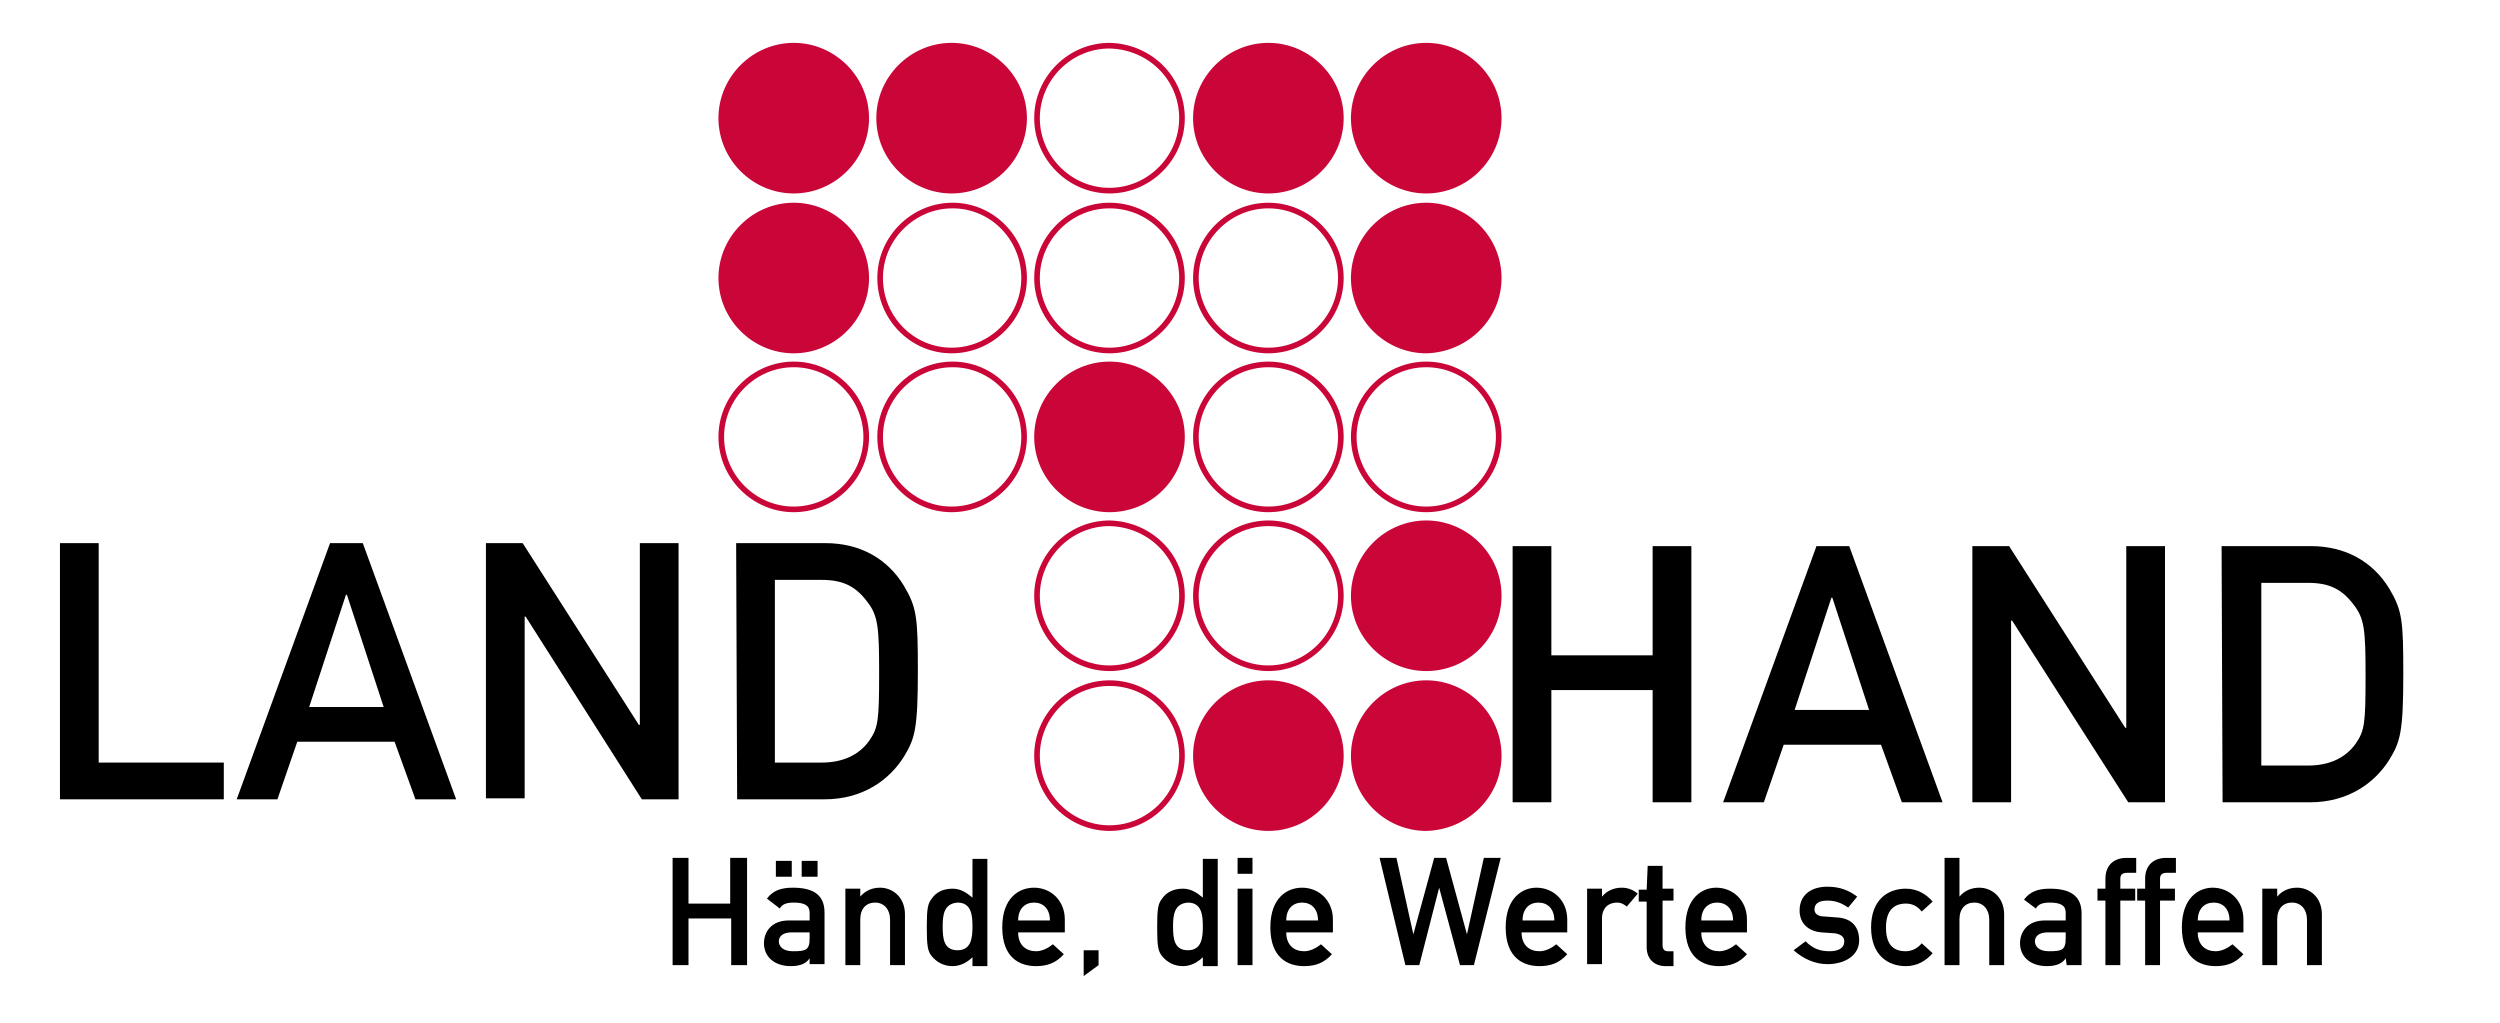 <?xml version="1.0" encoding="UTF-8"?>
<svg xmlns="http://www.w3.org/2000/svg" xmlns:xlink="http://www.w3.org/1999/xlink" version="1.1" id="Ebene_1" x="0px" y="0px" viewBox="0 0 251.3 103" style="enable-background:new 0 0 251.3 103;" xml:space="preserve" width="550" height="225">
<style type="text/css">
	.st0{fill:none;stroke:#CA0538;stroke-width:0.567;stroke-miterlimit:3.864;}
	.st1{fill:#CA0538;stroke:#CA0538;stroke-width:0.567;stroke-miterlimit:3.864;}
</style>
<path class="st0" d="M118.8,11.9c0,4-3.3,7.3-7.3,7.3c-4,0-7.3-3.3-7.3-7.3s3.3-7.3,7.3-7.3C115.6,4.7,118.8,7.9,118.8,11.9  L118.8,11.9z"/>
<path class="st0" d="M134.8,28c0,4-3.3,7.3-7.3,7.3s-7.3-3.3-7.3-7.3s3.3-7.3,7.3-7.3S134.8,24,134.8,28L134.8,28z"/>
<path class="st0" d="M118.8,28c0,4-3.3,7.3-7.3,7.3c-4,0-7.3-3.3-7.3-7.3s3.3-7.3,7.3-7.3C115.6,20.7,118.8,24,118.8,28L118.8,28z"/>
<path class="st0" d="M102.9,28c0,4-3.3,7.3-7.3,7.3S88.4,32,88.4,28s3.3-7.3,7.3-7.3S102.9,24,102.9,28L102.9,28z"/>
<path class="st0" d="M150.7,44c0,4-3.3,7.3-7.3,7.3c-4,0-7.3-3.3-7.3-7.3s3.3-7.3,7.3-7.3C147.4,36.7,150.7,40,150.7,44L150.7,44z"/>
<path class="st0" d="M134.8,44c0,4-3.3,7.3-7.3,7.3s-7.3-3.3-7.3-7.3s3.3-7.3,7.3-7.3S134.8,40,134.8,44L134.8,44z"/>
<path class="st0" d="M102.9,44c0,4-3.3,7.3-7.3,7.3S88.4,48,88.4,44s3.3-7.3,7.3-7.3S102.9,40,102.9,44L102.9,44z"/>
<path class="st0" d="M87,44c0,4-3.3,7.3-7.3,7.3S72.4,48,72.4,44s3.3-7.3,7.3-7.3S87,40,87,44L87,44z"/>
<path class="st0" d="M134.8,60c0,4-3.3,7.3-7.3,7.3s-7.3-3.3-7.3-7.3s3.3-7.3,7.3-7.3S134.8,56,134.8,60L134.8,60z"/>
<path class="st0" d="M118.8,60c0,4-3.3,7.3-7.3,7.3c-4,0-7.3-3.3-7.3-7.3s3.3-7.3,7.3-7.3C115.6,52.8,118.8,56,118.8,60L118.8,60z"/>
<path class="st0" d="M118.8,76.1c0,4-3.3,7.3-7.3,7.3c-4,0-7.3-3.3-7.3-7.3c0-4,3.3-7.3,7.3-7.3C115.6,68.8,118.8,72.1,118.8,76.1  L118.8,76.1z"/>
<path class="st1" d="M150.7,11.9c0-4-3.3-7.3-7.3-7.3c-4,0-7.3,3.3-7.3,7.3c0,4,3.3,7.3,7.3,7.3C147.4,19.2,150.7,15.9,150.7,11.9  L150.7,11.9z"/>
<path class="st1" d="M134.8,11.9c0-4-3.3-7.3-7.3-7.3s-7.3,3.3-7.3,7.3c0,4,3.3,7.3,7.3,7.3S134.8,15.9,134.8,11.9L134.8,11.9z"/>
<path class="st1" d="M102.9,11.9c0-4-3.3-7.3-7.3-7.3s-7.3,3.3-7.3,7.3c0,4,3.3,7.3,7.3,7.3S102.9,15.9,102.9,11.9L102.9,11.9z"/>
<path class="st1" d="M87,11.9c0-4-3.3-7.3-7.3-7.3s-7.3,3.3-7.3,7.3c0,4,3.3,7.3,7.3,7.3S87,15.9,87,11.9L87,11.9z"/>
<path class="st1" d="M150.7,28c0-4-3.3-7.3-7.3-7.3c-4,0-7.3,3.3-7.3,7.3s3.3,7.3,7.3,7.3C147.4,35.2,150.7,32,150.7,28L150.7,28z"/>
<path class="st1" d="M87,28c0-4-3.3-7.3-7.3-7.3S72.4,24,72.4,28s3.3,7.3,7.3,7.3S87,32,87,28L87,28z"/>
<path class="st1" d="M118.8,44c0-4-3.3-7.3-7.3-7.3c-4,0-7.3,3.3-7.3,7.3s3.3,7.3,7.3,7.3C115.6,51.3,118.8,48,118.8,44L118.8,44z"/>
<path class="st1" d="M150.7,60c0-4-3.3-7.3-7.3-7.3c-4,0-7.3,3.3-7.3,7.3s3.3,7.3,7.3,7.3C147.4,67.3,150.7,64.1,150.7,60L150.7,60z  "/>
<path class="st1" d="M150.7,76.1c0-4-3.3-7.3-7.3-7.3c-4,0-7.3,3.3-7.3,7.3c0,4,3.3,7.3,7.3,7.3C147.4,83.3,150.7,80.1,150.7,76.1  L150.7,76.1z"/>
<path class="st1" d="M134.8,76.1c0-4-3.3-7.3-7.3-7.3s-7.3,3.3-7.3,7.3c0,4,3.3,7.3,7.3,7.3S134.8,80.1,134.8,76.1L134.8,76.1z"/>
<g>
	<g>
		<path d="M5.8,54.7h3.9v22.1h12.6v3.7H5.8V54.7z"/>
		<path d="M39.5,74.7h-9.8l-2,5.8h-4.1L33,54.7h3.3l9.4,25.8h-4.1L39.5,74.7z M38.4,71.2l-3.7-11.3h-0.1l-3.7,11.3H38.4z"/>
		<path d="M48.7,54.7h3.7L64.1,73h0.1V54.7h3.9v25.8h-3.7L52.7,62.1h-0.1v18.3h-3.9V54.7z"/>
		<path d="M73.9,54.7h9c3.4,0,6.2,1.5,7.9,4.3c1.3,2.2,1.4,3.2,1.4,8.6c0,5.8-0.3,6.8-1.4,8.6c-1.5,2.4-4.2,4.3-8,4.3h-8.8    L73.9,54.7L73.9,54.7z M77.8,76.8h4.7c2.2,0,3.8-0.8,4.8-2.2c0.9-1.3,1-2,1-6.8c0-4.6-0.1-5.8-1.2-7.2c-1.2-1.6-2.5-2.2-4.6-2.2    h-4.7V76.8z"/>
	</g>
	<g>
		<path d="M166.2,69.5H156v11.3h-3.9V55h3.9V66h10.2V55h3.9v25.8h-3.9V69.5z"/>
		<path d="M189.2,75h-9.8l-2,5.8h-4.1l9.4-25.8h3.3l9.4,25.8h-4.1L189.2,75z M188,71.5l-3.7-11.3h-0.1l-3.7,11.3H188z"/>
		<path d="M198.4,55h3.7l11.7,18.3h0.1V55h3.9v25.8h-3.7l-11.7-18.3h-0.1v18.3h-3.9L198.4,55L198.4,55z"/>
		<path d="M223.5,55h9c3.4,0,6.2,1.5,7.9,4.3c1.3,2.2,1.4,3.2,1.4,8.6c0,5.8-0.3,6.8-1.4,8.6c-1.5,2.4-4.2,4.3-8,4.3h-8.8L223.5,55    L223.5,55z M227.5,77.1h4.7c2.2,0,3.8-0.8,4.8-2.2c0.9-1.3,1-2,1-6.8c0-4.6-0.1-5.8-1.2-7.2c-1.2-1.6-2.5-2.2-4.6-2.2h-4.7    L227.5,77.1L227.5,77.1z"/>
	</g>
	<g>
		<path d="M73.3,92.5h-4.2v4.7h-1.6V86.4h1.6V91h4.2v-4.6H75v10.8h-1.6V92.5z"/>
		<path d="M81.3,96.5L81.3,96.5c-0.3,0.5-0.9,0.8-1.9,0.8c-1.7,0-2.7-1-2.7-2.3c0-1.2,0.8-2.3,2.5-2.3h2.1v-0.8c0-0.7-0.5-1-1.6-1    c-0.8,0-1.2,0.2-1.4,0.6L77,90.5c0.6-0.8,1.4-1.1,2.6-1.1c1.9,0,3.2,0.6,3.2,2.5v5.2h-1.5V96.5z M77.9,86.7h1.6v1.6h-1.6V86.7z     M81.3,93.9h-1.8c-0.9,0-1.3,0.4-1.3,0.9c0,0.5,0.4,1,1.4,1c1.3,0,1.7-0.1,1.7-1.3C81.3,94.5,81.3,93.9,81.3,93.9z M80.5,86.7h1.6    v1.6h-1.6V86.7z"/>
		<path d="M84.9,89.5h1.5v0.8h0c0.5-0.6,1.2-0.9,2-0.9c1.2,0,2.5,0.9,2.5,2.7v5.1h-1.5v-4.6c0-1-0.6-1.7-1.5-1.7    c-0.9,0-1.5,0.6-1.5,1.7v4.6h-1.5L84.9,89.5L84.9,89.5z"/>
		<path d="M97.7,96.4c-0.5,0.5-1.2,0.9-2,0.9c-0.9,0-1.6-0.4-2.1-1c-0.4-0.5-0.5-1-0.5-2.9c0-1.9,0.1-2.4,0.5-2.9    c0.4-0.6,1.1-1,2.1-1c0.8,0,1.4,0.4,2,0.9v-3.9h1.5v10.8h-1.5V96.4z M94.7,93.3c0,1.2,0.1,2.4,1.5,2.4c1.4,0,1.5-1.3,1.5-2.4    c0-1.1-0.1-2.4-1.5-2.4C94.8,91,94.7,92.2,94.7,93.3z"/>
		<path d="M102.3,93.9c0,1.3,0.8,1.9,1.8,1.9c0.6,0,1.2-0.3,1.7-0.7l1.1,1c-0.8,0.9-1.7,1.2-2.8,1.2c-1.6,0-3.4-0.8-3.4-3.9    c0-3,1.7-4,3.2-4c1.7,0,3.1,1.3,3.1,3.2v1.3H102.3z M105.5,92.7c0-1.2-0.7-1.8-1.6-1.8s-1.6,0.6-1.6,1.8H105.5z"/>
		<path d="M108.9,95.7h1.5v1.5l-1.5,1.1V95.7z"/>
		<path d="M120.9,96.4c-0.5,0.5-1.2,0.9-2,0.9c-0.9,0-1.6-0.4-2.1-1c-0.4-0.5-0.5-1-0.5-2.9c0-1.9,0.1-2.4,0.5-2.9    c0.4-0.6,1.1-1,2.1-1c0.8,0,1.4,0.4,2,0.9v-3.9h1.5v10.8h-1.5V96.4z M117.9,93.3c0,1.2,0.1,2.4,1.5,2.4c1.4,0,1.5-1.3,1.5-2.4    c0-1.1-0.1-2.4-1.5-2.4C118,91,117.9,92.2,117.9,93.3z"/>
		<path d="M124.4,86.4h1.5V88h-1.5V86.4z M124.4,89.5h1.5v7.7h-1.5V89.5z"/>
		<path d="M129.3,93.9c0,1.3,0.8,1.9,1.8,1.9c0.6,0,1.2-0.3,1.7-0.7l1.1,1c-0.8,0.9-1.7,1.2-2.8,1.2c-1.6,0-3.4-0.8-3.4-3.9    c0-3,1.7-4,3.2-4c1.7,0,3.1,1.3,3.1,3.2v1.3H129.3z M132.5,92.7c0-1.2-0.7-1.8-1.6-1.8s-1.6,0.6-1.6,1.8H132.5z"/>
		<path d="M138.7,86.4h1.7l1.7,7.7h0l2.1-7.7h1.2l2.1,7.7h0l1.7-7.7h1.7l-2.7,10.8h-1.4l-2.1-7.8h0l-2,7.8h-1.4L138.7,86.4z"/>
		<path d="M153,93.9c0,1.3,0.8,1.9,1.8,1.9c0.6,0,1.2-0.3,1.7-0.7l1.1,1c-0.8,0.9-1.7,1.2-2.8,1.2c-1.6,0-3.4-0.8-3.4-3.9    c0-3,1.7-4,3.1-4c1.7,0,3.1,1.3,3.1,3.2v1.3H153z M156.3,92.7c0-1.2-0.7-1.8-1.6-1.8s-1.6,0.6-1.6,1.8H156.3z"/>
		<path d="M159.6,89.5h1.5v0.8h0c0.5-0.6,1.2-0.9,2-0.9c0.6,0,1.1,0.2,1.6,0.6l-1.1,1.3c-0.4-0.3-0.6-0.4-1-0.4    c-0.8,0-1.5,0.5-1.5,1.6v4.6h-1.5L159.6,89.5L159.6,89.5z"/>
		<path d="M165.7,87.2h1.5v2.3h1.1v1.2h-1.1v4.5c0,0.4,0.2,0.6,0.5,0.6h0.6v1.5h-0.8c-1.1,0-1.9-0.7-1.9-1.9v-4.6h-0.8v-1.2h0.8    L165.7,87.2L165.7,87.2z"/>
		<path d="M171.1,93.9c0,1.3,0.8,1.9,1.8,1.9c0.6,0,1.2-0.3,1.7-0.7l1.1,1c-0.8,0.9-1.7,1.2-2.8,1.2c-1.6,0-3.4-0.8-3.4-3.9    c0-3,1.7-4,3.1-4c1.7,0,3.1,1.3,3.1,3.2v1.3H171.1z M174.3,92.7c0-1.2-0.7-1.8-1.6-1.8s-1.6,0.6-1.6,1.8H174.3z"/>
		<path d="M181.6,94.8c0.7,0.7,1.4,1,2.4,1c0.9,0,1.5-0.3,1.5-1c0-0.5-0.4-0.7-0.9-0.8l-1.4-0.1c-1.3-0.1-2.2-0.9-2.2-2.2    c0-1.6,1.2-2.4,2.8-2.4c1.3,0,2.2,0.4,3,1l-0.9,1.1c-0.6-0.4-1.2-0.7-2.1-0.7c-1,0-1.3,0.4-1.3,0.9c0,0.3,0.2,0.7,1,0.7l1.3,0.1    c1.6,0.1,2.2,1.1,2.2,2.3c0,1.5-1.4,2.4-3.2,2.4c-1.2,0-2.4-0.5-3.4-1.4L181.6,94.8z"/>
		<path d="M194.4,96c-0.7,0.8-1.6,1.3-2.7,1.3c-1.8,0-3.5-1.1-3.5-3.9c0-2.8,1.7-3.9,3.5-3.9c1.2,0,2.1,0.6,2.7,1.3l-1.1,1    c-0.4-0.5-0.9-0.8-1.6-0.8c-1.2,0-2,0.7-2,2.4c0,1.7,0.7,2.4,2,2.4c0.6,0,1.2-0.3,1.6-0.8L194.4,96z"/>
		<path d="M195.6,86.4h1.5v3.9h0c0.5-0.6,1.2-0.9,2-0.9c1.2,0,2.5,0.9,2.5,2.7v5.1h-1.5v-4.6c0-1-0.6-1.7-1.5-1.7    c-0.9,0-1.5,0.6-1.5,1.7v4.6h-1.5L195.6,86.4L195.6,86.4z"/>
		<path d="M207.8,96.5L207.8,96.5c-0.3,0.5-0.9,0.8-1.9,0.8c-1.7,0-2.7-1-2.7-2.3c0-1.2,0.8-2.3,2.5-2.3h2.1v-0.8c0-0.7-0.5-1-1.6-1    c-0.8,0-1.2,0.2-1.4,0.6l-1.2-0.9c0.6-0.8,1.4-1.1,2.6-1.1c1.9,0,3.2,0.6,3.2,2.5v5.2h-1.5L207.8,96.5L207.8,96.5z M207.8,93.9    H206c-0.9,0-1.3,0.4-1.3,0.9c0,0.5,0.4,1,1.4,1c1.3,0,1.7-0.1,1.7-1.3V93.9z"/>
		<path d="M211.8,90.7H211v-1.2h0.8v-1c0-1.4,0.9-2.1,2.1-2.1h1v1.5H214c-0.5,0-0.7,0.2-0.7,0.6v1h1.5v1.2h-1.5v6.5h-1.5L211.8,90.7    L211.8,90.7z"/>
		<path d="M215.8,90.7h-0.8v-1.2h0.8v-1c0-1.4,0.9-2.1,2.1-2.1h1v1.5H218c-0.5,0-0.7,0.2-0.7,0.6v1h1.5v1.2h-1.5v6.5h-1.5    L215.8,90.7L215.8,90.7z"/>
		<path d="M221.1,93.9c0,1.3,0.8,1.9,1.8,1.9c0.6,0,1.2-0.3,1.7-0.7l1.1,1c-0.8,0.9-1.7,1.2-2.8,1.2c-1.6,0-3.4-0.8-3.4-3.9    c0-3,1.7-4,3.1-4c1.7,0,3.1,1.3,3.1,3.2v1.3H221.1z M224.3,92.7c0-1.2-0.7-1.8-1.6-1.8s-1.6,0.6-1.6,1.8H224.3z"/>
		<path d="M227.6,89.5h1.5v0.8h0c0.5-0.6,1.2-0.9,2-0.9c1.2,0,2.5,0.9,2.5,2.7v5.1h-1.5v-4.6c0-1-0.6-1.7-1.5-1.7    c-0.9,0-1.5,0.6-1.5,1.7v4.6h-1.5L227.6,89.5L227.6,89.5z"/>
	</g>
</g>
</svg>
